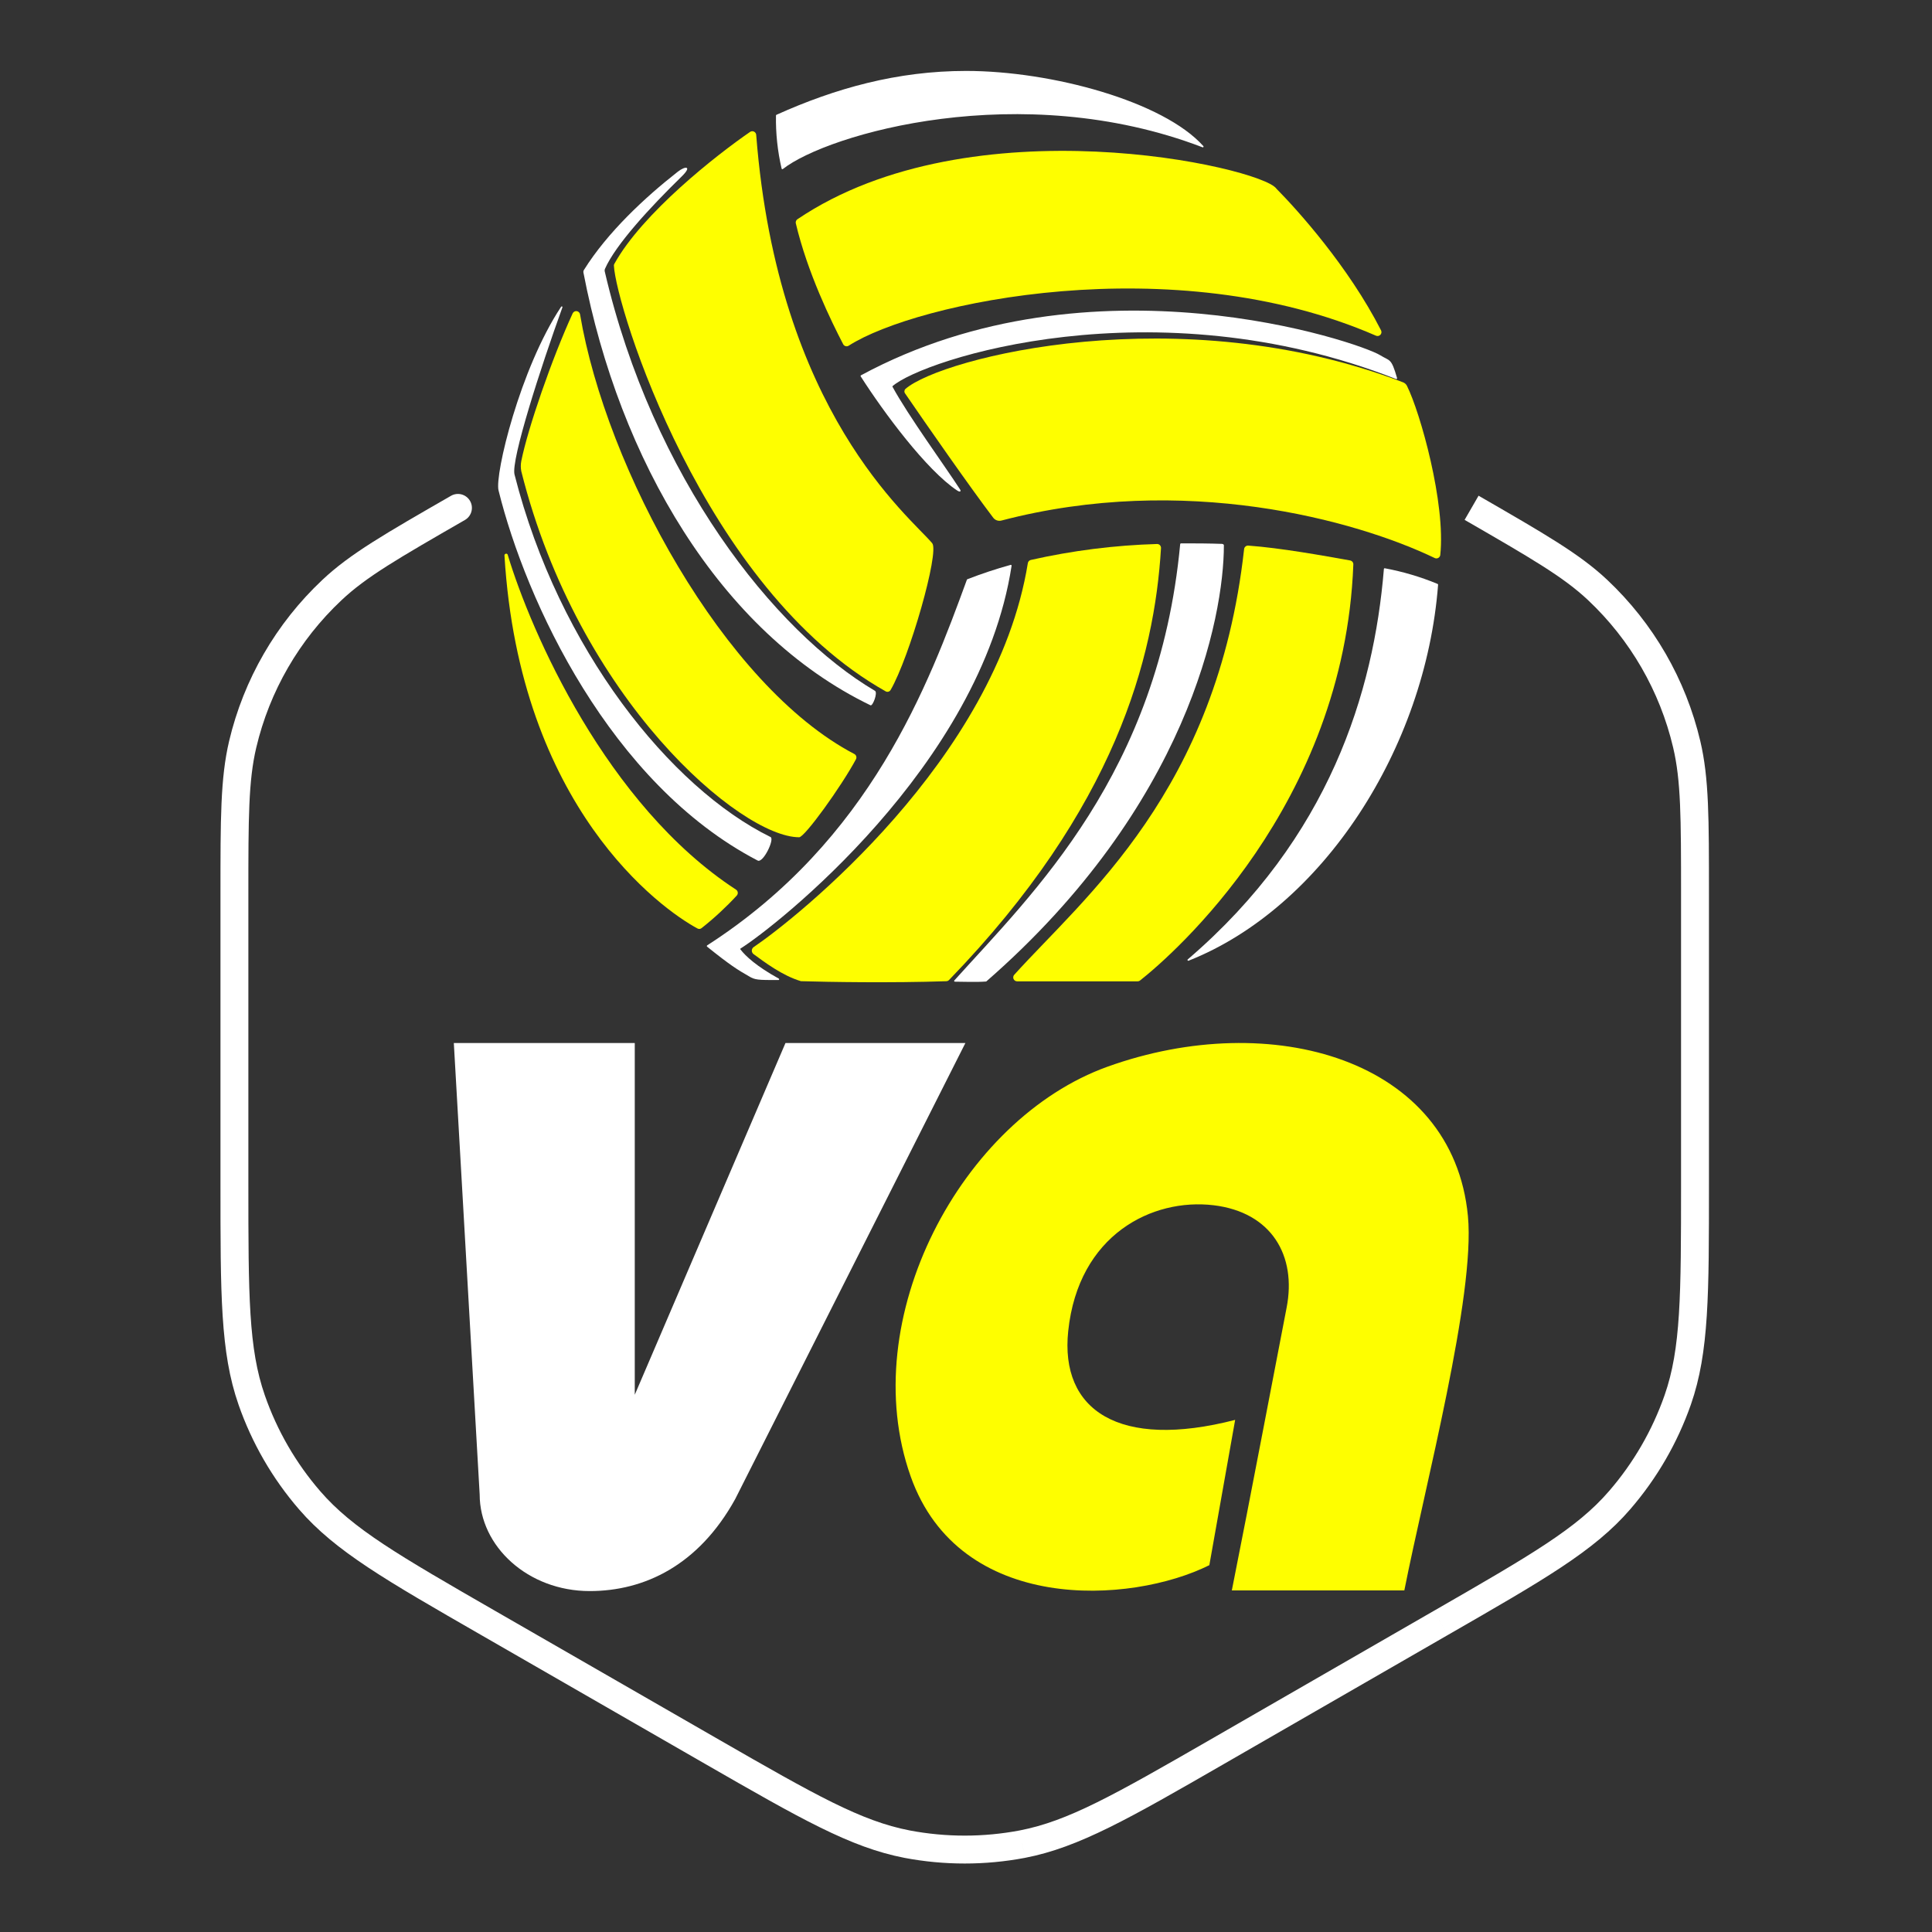 <?xml version="1.0" encoding="UTF-8"?> <svg xmlns="http://www.w3.org/2000/svg" width="157" height="157" viewBox="0 0 157 157" fill="none"><rect x="0" y="0" width="157" height="157" fill="#333333" stroke="none"/><path d="M37.78 42.256C38.323 41.944 38.51 41.25 38.197 40.708C37.885 40.165 37.192 39.978 36.649 40.291L37.78 42.256ZM26.97 47.952L27.747 48.779L27.748 48.778L26.97 47.952ZM19.72 60.493L18.616 60.233L18.616 60.234L19.72 60.493ZM20.451 113.764L21.522 113.391L21.522 113.391L20.451 113.764ZM25.171 121.928L26.029 121.186L26.029 121.186L25.171 121.928ZM57.869 142.357L57.303 143.34H57.303L57.869 142.357ZM73.704 149.86L73.489 150.973L73.491 150.973L73.492 150.974L73.704 149.86ZM83.084 149.86L83.295 150.974L83.297 150.973L83.299 150.973L83.084 149.86ZM98.922 142.347L99.488 143.33H99.488L98.922 142.347ZM117.087 131.883L116.522 130.901L116.521 130.901L117.087 131.883ZM131.62 121.906L130.762 121.164L130.76 121.166L131.62 121.906ZM136.34 113.754L137.41 114.129L137.41 114.128L136.34 113.754ZM137.068 60.484L135.964 60.744L135.964 60.745L137.068 60.484ZM129.827 47.943L130.604 47.117L130.603 47.116L129.827 47.943ZM36.649 40.291C31.294 43.373 28.448 45.001 26.192 47.127L27.748 48.778C29.764 46.877 32.328 45.395 37.78 42.256L36.649 40.291ZM26.194 47.126C22.437 50.656 19.801 55.214 18.616 60.233L20.824 60.754C21.906 56.168 24.314 52.004 27.747 48.779L26.194 47.126ZM18.616 60.234C17.909 63.255 17.916 66.518 17.916 72.7H20.183C20.183 66.408 20.19 63.457 20.824 60.752L18.616 60.234ZM17.916 72.7V96.182H20.183V72.7H17.916ZM17.916 96.182C17.916 105.142 17.901 109.893 19.381 114.137L21.522 113.391C20.198 109.595 20.183 105.306 20.183 96.182H17.916ZM19.38 114.137C20.47 117.268 22.144 120.164 24.314 122.67L26.029 121.186C24.047 118.897 22.517 116.252 21.522 113.391L19.38 114.137ZM24.314 122.67C27.254 126.069 31.377 128.423 39.138 132.888L40.269 130.923C32.366 126.375 28.658 124.226 26.029 121.186L24.314 122.67ZM39.138 132.888L57.303 143.34L58.434 141.374L40.269 130.923L39.138 132.888ZM57.303 143.34C65.02 147.776 69.102 150.127 73.489 150.973L73.919 148.746C69.991 147.989 66.286 145.888 58.434 141.374L57.303 143.34ZM73.492 150.974C76.731 151.589 80.056 151.589 83.295 150.974L82.872 148.746C79.913 149.308 76.875 149.308 73.915 148.746L73.492 150.974ZM83.299 150.973C87.68 150.127 91.768 147.776 99.488 143.33L98.356 141.365C90.502 145.888 86.79 147.989 82.869 148.746L83.299 150.973ZM99.488 143.33L117.653 132.866L116.521 130.901L98.356 141.365L99.488 143.33ZM117.653 132.866C125.411 128.402 129.551 126.046 132.479 122.646L130.76 121.166C128.145 124.203 124.427 126.352 116.522 130.901L117.653 132.866ZM132.477 122.648C134.643 120.144 136.316 117.254 137.41 114.129L135.269 113.38C134.27 116.235 132.741 118.876 130.762 121.164L132.477 122.648ZM137.41 114.128C138.89 109.883 138.875 105.133 138.875 96.172H136.607C136.607 105.297 136.593 109.585 135.269 113.381L137.41 114.128ZM138.875 96.172V72.691H136.607V96.172H138.875ZM138.875 72.691C138.875 66.509 138.882 63.232 138.171 60.223L135.964 60.745C136.6 63.435 136.607 66.398 136.607 72.691H138.875ZM138.171 60.224C136.989 55.206 134.357 50.648 130.604 47.117L129.05 48.769C132.479 51.995 134.884 56.159 135.964 60.744L138.171 60.224ZM130.603 47.116C128.352 45.001 125.507 43.373 120.153 40.282L119.019 42.246C124.472 45.394 127.037 46.877 129.051 48.769L130.603 47.116Z" fill="white"></path><path d="M78.505 5.764C72.921 5.764 67.883 7.173 63.096 9.329C63.085 9.335 63.075 9.343 63.069 9.354C63.062 9.365 63.058 9.377 63.058 9.389C63.033 10.84 63.187 12.289 63.516 13.702C63.518 13.712 63.523 13.721 63.53 13.729C63.537 13.736 63.546 13.742 63.556 13.746C63.565 13.749 63.576 13.75 63.586 13.749C63.596 13.747 63.606 13.743 63.614 13.737C67.269 10.875 82.949 6.317 97.713 11.966C97.726 11.974 97.741 11.976 97.756 11.974C97.77 11.971 97.784 11.963 97.793 11.951C97.802 11.939 97.806 11.924 97.805 11.909C97.804 11.895 97.797 11.881 97.786 11.87C94.544 8.248 85.479 5.764 78.505 5.764Z" fill="white"></path><path d="M112.459 46.239C112.459 46.23 112.461 46.222 112.465 46.214C112.469 46.206 112.474 46.2 112.481 46.194C112.487 46.188 112.495 46.184 112.503 46.181C112.511 46.178 112.52 46.178 112.529 46.178C114 46.452 115.44 46.878 116.823 47.451C116.835 47.456 116.845 47.465 116.852 47.477C116.86 47.488 116.864 47.501 116.864 47.514C115.847 60.815 107.472 73.757 96.595 78.067C96.58 78.075 96.563 78.077 96.546 78.073C96.53 78.068 96.516 78.058 96.507 78.043C96.499 78.028 96.497 78.01 96.501 77.994C96.506 77.978 96.516 77.964 96.531 77.955C108.047 68.083 111.639 56.216 112.459 46.239Z" fill="white"></path><path d="M112.151 28.863C112.958 29.366 113.05 29.054 113.53 30.724C113.533 30.735 113.533 30.747 113.53 30.758C113.527 30.769 113.521 30.779 113.512 30.787C113.503 30.795 113.493 30.8 113.482 30.802C113.47 30.805 113.459 30.804 113.448 30.8C93.716 23.058 74.988 29.21 72.528 31.382C72.523 31.389 72.521 31.398 72.521 31.406C72.521 31.414 72.523 31.423 72.528 31.43C73.799 33.777 76.85 37.959 78.014 39.769C78.125 39.938 78.014 40.014 77.785 39.861C75.287 38.208 71.79 33.481 69.944 30.587C69.939 30.58 69.936 30.572 69.934 30.563C69.933 30.555 69.933 30.546 69.936 30.538C69.938 30.529 69.941 30.521 69.947 30.515C69.952 30.508 69.958 30.502 69.966 30.498C88.748 20.361 110.472 27.817 112.151 28.863Z" fill="white"></path><path d="M80.131 79.761C80.142 79.759 80.152 79.753 80.16 79.746C96.51 65.49 99.456 50.148 99.456 44.311C99.456 44.276 99.415 44.2 99.3 44.197C98.347 44.162 96.958 44.149 95.97 44.155C95.954 44.155 95.938 44.161 95.927 44.172C95.915 44.182 95.908 44.197 95.906 44.213C94.158 62.841 83.948 72.57 77.553 79.672C77.545 79.681 77.54 79.691 77.538 79.702C77.535 79.713 77.537 79.725 77.54 79.735C77.544 79.746 77.551 79.755 77.56 79.762C77.569 79.769 77.58 79.773 77.591 79.774C78.335 79.774 79.289 79.825 80.131 79.761Z" fill="white"></path><path d="M57.463 76.931C57.455 76.924 57.449 76.916 57.445 76.907C57.44 76.898 57.438 76.888 57.438 76.878C57.438 76.868 57.44 76.858 57.445 76.849C57.449 76.84 57.455 76.832 57.463 76.826C70.769 68.273 75.473 55.583 78.575 47.104C78.578 47.095 78.584 47.088 78.59 47.082C78.597 47.076 78.605 47.071 78.613 47.069C79.764 46.622 80.936 46.233 82.126 45.904C82.136 45.902 82.147 45.902 82.157 45.904C82.168 45.907 82.178 45.912 82.186 45.919C82.194 45.926 82.199 45.936 82.203 45.946C82.206 45.956 82.207 45.967 82.205 45.978C79.704 62.278 62.927 75.363 60.181 77.077C60.174 77.082 60.169 77.089 60.165 77.097C60.162 77.105 60.16 77.113 60.16 77.122C60.16 77.13 60.162 77.138 60.165 77.146C60.169 77.154 60.174 77.161 60.181 77.166C60.585 77.691 61.481 78.531 63.286 79.523C63.298 79.529 63.307 79.539 63.312 79.551C63.318 79.563 63.319 79.577 63.317 79.59C63.314 79.602 63.308 79.614 63.298 79.623C63.289 79.632 63.277 79.638 63.264 79.641C61.586 79.641 61.357 79.641 60.842 79.323C59.946 78.814 59.329 78.429 57.463 76.931Z" fill="white"></path><path d="M47.45 21.94C49.357 18.887 52.408 16.043 55.078 13.954C55.714 13.457 56.267 13.492 55.396 14.341C52.815 16.86 50.012 19.898 49.157 21.857C49.132 21.918 49.126 21.984 49.141 22.048C53.031 38.797 62.901 51.309 71.104 56.14C71.346 56.283 70.917 57.412 70.739 57.314C58.454 51.379 50.317 37.276 47.415 22.166C47.405 22.128 47.404 22.088 47.41 22.049C47.416 22.01 47.429 21.973 47.45 21.94Z" fill="white"></path><path d="M40.512 39.85C40.194 38.578 42.254 29.965 45.597 24.93C45.604 24.916 45.616 24.905 45.631 24.9C45.645 24.895 45.661 24.896 45.675 24.903C45.689 24.91 45.7 24.922 45.705 24.936C45.71 24.951 45.709 24.967 45.702 24.981C43.944 29.837 41.51 37.385 41.812 38.562C45.41 52.756 54.504 64.034 62.618 68.02C62.965 68.191 62.005 70.179 61.566 69.928C49.583 63.688 42.737 48.851 40.512 39.85Z" fill="white"></path><path d="M77.12 79.64C90.67 65.646 93.817 53.423 94.348 44.524C94.348 44.44 94.314 44.359 94.255 44.299C94.195 44.239 94.114 44.206 94.03 44.206C90.575 44.307 87.138 44.742 83.766 45.504C83.705 45.518 83.649 45.551 83.606 45.597C83.563 45.644 83.535 45.702 83.525 45.764C80.938 61.756 64.657 74.656 61.241 76.966C61.195 76.998 61.158 77.041 61.133 77.091C61.107 77.141 61.094 77.196 61.094 77.252C61.094 77.308 61.107 77.363 61.133 77.413C61.158 77.462 61.195 77.505 61.241 77.538C62.111 78.174 63.58 79.29 65.096 79.736C65.121 79.739 65.147 79.739 65.172 79.736C67.248 79.799 72.413 79.888 76.91 79.736C76.99 79.731 77.065 79.697 77.12 79.64Z" fill="#FEFE00"></path><path d="M82.419 79.214C88.105 72.904 98.906 64.304 101.099 44.626C101.106 44.543 101.146 44.466 101.21 44.412C101.273 44.358 101.356 44.331 101.439 44.337C104.074 44.528 107.529 45.154 109.719 45.545C109.792 45.56 109.859 45.599 109.906 45.657C109.953 45.716 109.978 45.788 109.976 45.864C109.242 65.456 95.279 77.605 92.638 79.682C92.586 79.725 92.52 79.748 92.453 79.746H82.651C82.59 79.745 82.53 79.727 82.479 79.693C82.428 79.659 82.388 79.611 82.364 79.555C82.339 79.499 82.331 79.437 82.341 79.377C82.351 79.316 82.378 79.26 82.419 79.214Z" fill="#FEFE00"></path><path d="M117.039 45.113C117.497 40.924 115.412 33.507 114.331 31.35C114.264 31.22 114.151 31.119 114.013 31.067C95.855 24.114 76.507 29.061 73.583 31.602C73.532 31.648 73.501 31.713 73.495 31.782C73.489 31.851 73.509 31.919 73.551 31.974C75.293 34.518 78.853 39.629 80.715 42.075C80.792 42.174 80.896 42.249 81.015 42.289C81.134 42.329 81.262 42.333 81.383 42.301C96.198 38.421 110.158 42.253 116.597 45.351C116.642 45.371 116.69 45.38 116.738 45.378C116.787 45.376 116.834 45.363 116.877 45.34C116.919 45.317 116.956 45.284 116.984 45.245C117.013 45.206 117.031 45.16 117.039 45.113Z" fill="#FEFE00"></path><path d="M68.513 27.961C67.56 26.125 65.611 22.156 64.667 18.136C64.656 18.076 64.663 18.014 64.686 17.958C64.709 17.901 64.748 17.853 64.798 17.818C78.971 8.245 102.396 13.569 103.709 15.312L103.747 15.356C105.432 17.061 109.57 21.641 112.231 26.851C112.259 26.909 112.268 26.975 112.258 27.039C112.248 27.103 112.218 27.162 112.173 27.209C112.128 27.256 112.07 27.287 112.006 27.3C111.943 27.313 111.877 27.306 111.817 27.28C95.337 20.098 74.473 24.561 68.974 28.088C68.936 28.113 68.894 28.129 68.849 28.136C68.804 28.143 68.759 28.141 68.715 28.129C68.671 28.117 68.631 28.096 68.596 28.067C68.561 28.038 68.533 28.002 68.513 27.961Z" fill="#FEFE00"></path><path d="M64.941 68.038C65.395 68.038 68.374 63.904 69.559 61.696C69.596 61.624 69.604 61.54 69.581 61.462C69.558 61.384 69.506 61.318 69.435 61.277C58.851 55.755 49.252 38.087 47.135 25.537C47.122 25.473 47.09 25.414 47.042 25.369C46.995 25.324 46.935 25.295 46.87 25.285C46.806 25.275 46.74 25.286 46.681 25.315C46.623 25.344 46.575 25.39 46.544 25.448C44.859 29.112 42.901 34.78 42.361 37.467C42.308 37.74 42.308 38.021 42.361 38.294C47.027 56.916 60.218 68.038 64.941 68.038Z" fill="#FEFE00"></path><path d="M49.922 21.444C52.208 17.309 58.253 12.573 60.964 10.712C61.011 10.683 61.064 10.666 61.119 10.664C61.174 10.661 61.229 10.673 61.278 10.698C61.327 10.723 61.369 10.761 61.399 10.806C61.429 10.852 61.447 10.905 61.451 10.96C63.208 33.514 73.955 41.993 75.754 44.143C76.358 44.865 73.91 53.417 72.375 56.067C72.338 56.132 72.278 56.181 72.207 56.204C72.136 56.227 72.059 56.222 71.991 56.191C57.105 47.839 50.046 24.863 49.887 21.583C49.884 21.534 49.897 21.485 49.922 21.444Z" fill="#FEFE00"></path><path d="M57.017 75.418C58.039 74.612 58.995 73.726 59.878 72.769C59.907 72.734 59.929 72.694 59.942 72.65C59.955 72.607 59.958 72.561 59.952 72.516C59.945 72.472 59.93 72.429 59.906 72.39C59.881 72.352 59.849 72.319 59.811 72.295C49.284 65.428 43.149 51.364 41.258 45.082C41.217 44.936 40.988 44.983 40.994 45.136C42.231 65.612 53.708 73.859 56.677 75.45C56.73 75.48 56.791 75.494 56.852 75.488C56.913 75.482 56.971 75.458 57.017 75.418Z" fill="#FEFE00"></path><path d="M98.275 127.19L100.372 115.384C90.932 117.82 86.126 114.611 86.807 108.161C87.633 100.327 93.637 97.347 98.624 97.942C103.316 98.508 105.385 102.019 104.552 106.275C104.11 108.52 101.466 122.429 100.102 129.242H114.12C115.801 120.743 119.898 105.27 119.288 98.823C118.077 86.075 103.328 81.896 90.007 86.68C78.158 90.932 69.461 107.178 74.007 119.986C77.986 131.198 91.895 130.371 98.275 127.19Z" fill="#FEFE00"></path><path d="M51.583 84.758H36.879L38.98 121.449C38.98 125.657 42.896 129.295 47.921 129.295C52.371 129.295 56.767 127.199 59.742 121.824L78.451 84.758H63.83L51.583 113.342V84.758Z" fill="white"></path></svg> 